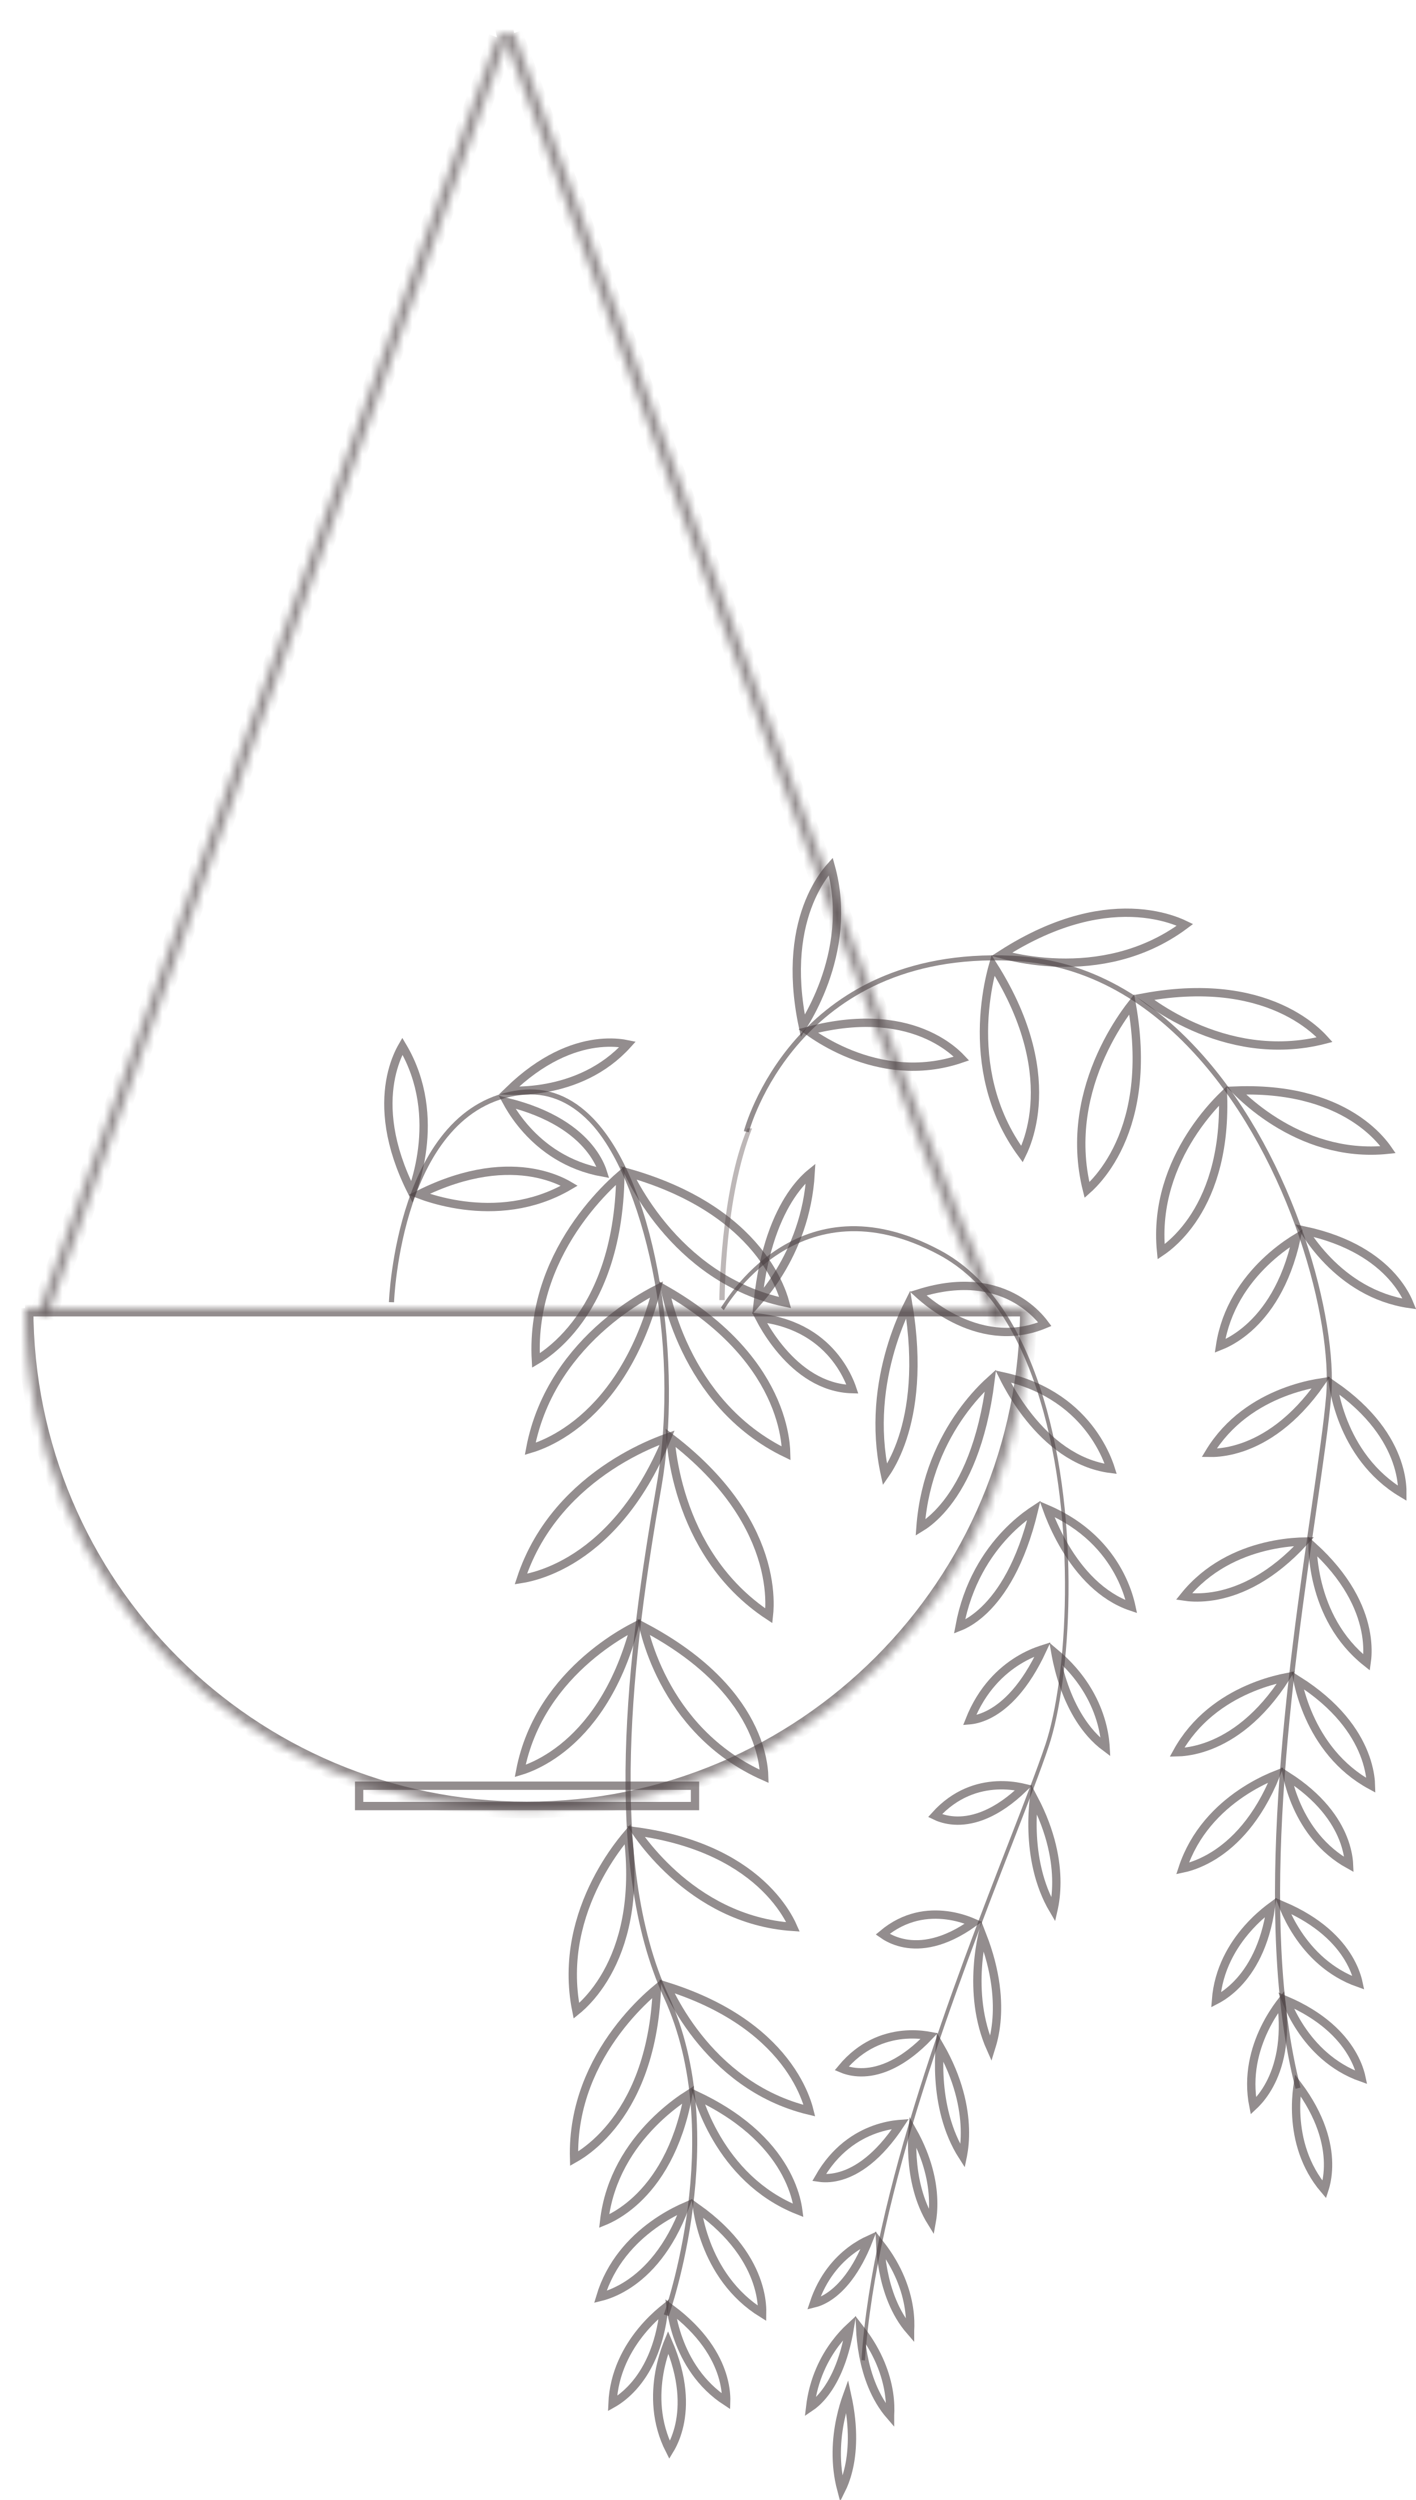 <?xml version="1.0" encoding="UTF-8"?> <svg xmlns="http://www.w3.org/2000/svg" width="170" height="300" viewBox="0 0 170 300" fill="none"> <path d="M86.362 156.022C86.362 155.519 86.522 142.962 89.727 135.413H90.288C86.94 143.969 87.011 155.785 87.003 156.022H86.362Z" fill="#918888" fill-opacity="0.6"></path> <mask id="path-2-inside-1" fill="white"> <path d="M3.007 156.982C3.007 190.248 29.971 217.212 63.236 217.212C96.502 217.212 123.465 190.248 123.465 156.982H3.007Z"></path> </mask> <path d="M123.465 156.982V155.982H124.465V156.982H123.465ZM4.007 156.982C4.007 189.696 30.523 216.212 63.236 216.212V218.212C29.418 218.212 2.007 190.8 2.007 156.982H4.007ZM63.236 216.212C95.949 216.212 122.465 189.696 122.465 156.982H124.465C124.465 190.8 97.054 218.212 63.236 218.212V216.212ZM123.465 157.982H3.007V155.982H123.465V157.982Z" fill="#4B4244" fill-opacity="0.6" mask="url(#path-2-inside-1)"></path> <mask id="path-4-inside-2" fill="white"> <path d="M61.738 3.966C77.989 48.311 99.551 106.118 111.658 136.921C111.76 137.077 111.779 137.328 111.886 137.484C113.343 141.048 114.589 144.293 115.714 147.044C116.261 148.257 116.706 149.307 117.151 150.358L117.158 150.445C117.946 152.384 118.708 153.996 119.261 155.29C119.923 156.827 120.45 157.789 120.754 158.182L120.324 158.468L119.723 158.931C119.717 158.849 119.615 158.687 119.52 158.612C119.203 158.051 118.663 156.926 117.995 155.388C117.36 154.183 116.686 152.569 115.91 150.706C115.351 149.413 114.792 148.037 114.13 146.499C113.113 143.904 111.981 141.072 110.735 137.908C110.634 137.751 110.62 137.583 110.519 137.426L110.513 137.344C98.303 106.379 76.838 48.653 60.498 4.315L60.491 4.228L61.738 3.966"></path> </mask> <path d="M111.658 136.921L110.819 137.465L110.764 137.38L110.727 137.287L111.658 136.921ZM111.886 137.484L112.71 136.917L112.771 137.006L112.812 137.106L111.886 137.484ZM115.714 147.044L114.803 147.456L114.796 147.439L114.789 147.423L115.714 147.044ZM117.151 150.358L118.072 149.968L118.135 150.118L118.148 150.28L117.151 150.358ZM117.158 150.445L116.231 150.821L116.173 150.677L116.161 150.522L117.158 150.445ZM119.261 155.29L118.343 155.685L118.342 155.683L119.261 155.29ZM120.754 158.182L121.545 157.569L122.204 158.42L121.307 159.015L120.754 158.182ZM120.324 158.468L119.714 157.676L119.742 157.654L119.771 157.635L120.324 158.468ZM119.723 158.931L120.334 159.723L118.87 160.852L118.726 159.009L119.723 158.931ZM119.52 158.612L118.902 159.398L118.747 159.276L118.65 159.105L119.52 158.612ZM117.995 155.388L118.88 154.922L118.897 154.955L118.913 154.99L117.995 155.388ZM115.91 150.706L116.828 150.31L116.833 150.322L115.91 150.706ZM114.13 146.499L113.212 146.894L113.205 146.879L113.199 146.864L114.13 146.499ZM110.735 137.908L111.574 137.364L111.629 137.448L111.665 137.541L110.735 137.908ZM110.519 137.426L109.68 137.97L109.542 137.757L109.522 137.504L110.519 137.426ZM110.513 137.344L111.443 136.978L111.498 137.117L111.51 137.267L110.513 137.344ZM60.498 4.315L59.559 4.661L59.511 4.531L59.501 4.392L60.498 4.315ZM60.491 4.228L59.494 4.305L59.425 3.429L60.285 3.249L60.491 4.228ZM62.677 3.622C78.928 47.966 100.486 105.764 112.589 136.555L110.727 137.287C98.616 106.472 77.051 48.656 60.799 4.31L62.677 3.622ZM112.497 136.377C112.578 136.502 112.628 136.622 112.659 136.705C112.689 136.787 112.714 136.869 112.727 136.911C112.743 136.966 112.749 136.983 112.752 136.991C112.755 136.999 112.744 136.966 112.71 136.917L111.063 138.051C110.976 137.924 110.921 137.801 110.887 137.713C110.853 137.626 110.828 137.541 110.813 137.494C110.795 137.434 110.789 137.415 110.784 137.401C110.779 137.388 110.789 137.418 110.819 137.465L112.497 136.377ZM112.812 137.106C113.542 138.893 114.22 140.6 114.854 142.201C115.489 143.803 116.08 145.297 116.64 146.666L114.789 147.423C114.224 146.041 113.629 144.536 112.995 142.937C112.361 141.337 111.687 139.639 110.961 137.862L112.812 137.106ZM116.626 146.633C117.178 147.858 117.627 148.918 118.072 149.968L116.23 150.748C115.785 149.697 115.344 148.656 114.803 147.456L116.626 146.633ZM118.148 150.28L118.155 150.367L116.161 150.522L116.154 150.435L118.148 150.28ZM118.084 150.068C118.873 152.009 119.603 153.545 120.181 154.897L118.342 155.683C117.813 154.446 117.018 152.758 116.231 150.821L118.084 150.068ZM120.18 154.895C120.84 156.428 121.325 157.286 121.545 157.569L119.964 158.795C119.575 158.292 119.006 157.227 118.343 155.685L120.18 154.895ZM121.307 159.015L120.877 159.301L119.771 157.635L120.201 157.349L121.307 159.015ZM120.935 159.26L120.334 159.723L119.113 158.139L119.714 157.676L120.935 159.26ZM118.726 159.009C118.732 159.084 118.747 159.142 118.756 159.174C118.766 159.209 118.776 159.235 118.783 159.251C118.796 159.282 118.807 159.299 118.811 159.305C118.816 159.313 118.821 159.321 118.83 159.332C118.838 159.34 118.861 159.366 118.902 159.398L120.138 157.826C120.303 157.956 120.423 158.113 120.499 158.233C120.554 158.319 120.697 158.555 120.72 158.853L118.726 159.009ZM118.65 159.105C118.305 158.495 117.747 157.329 117.078 155.787L118.913 154.99C119.578 156.523 120.1 157.607 120.391 158.12L118.65 159.105ZM117.111 155.855C116.449 154.6 115.757 152.939 114.987 151.091L116.833 150.322C117.616 152.2 118.27 153.766 118.88 154.922L117.111 155.855ZM114.992 151.103C114.71 150.45 114.428 149.778 114.136 149.081C113.844 148.383 113.54 147.658 113.212 146.894L115.049 146.104C115.382 146.878 115.689 147.61 115.981 148.308C116.274 149.007 116.551 149.669 116.828 150.31L114.992 151.103ZM113.199 146.864C112.181 144.267 111.054 141.447 109.805 138.275L111.665 137.541C112.908 140.696 114.045 143.541 115.061 146.134L113.199 146.864ZM109.896 138.452C109.771 138.259 109.708 138.068 109.684 137.999C109.651 137.905 109.656 137.934 109.68 137.97L111.358 136.882C111.483 137.075 111.546 137.266 111.57 137.335C111.603 137.429 111.597 137.4 111.574 137.364L109.896 138.452ZM109.522 137.504L109.516 137.422L111.51 137.267L111.516 137.348L109.522 137.504ZM109.582 137.711C97.368 106.734 75.898 48.996 59.559 4.661L61.436 3.969C77.777 48.309 99.239 106.025 111.443 136.978L109.582 137.711ZM59.501 4.392L59.494 4.305L61.488 4.15L61.495 4.237L59.501 4.392ZM60.285 3.249L61.533 2.987L61.943 4.945L60.696 5.206L60.285 3.249Z" fill="#4B4244" fill-opacity="0.6" mask="url(#path-4-inside-2)"></path> <mask id="path-6-inside-3" fill="white"> <path d="M59.662 4.473L5.778 154.267L4.616 157.49L5.214 157.72L5.72 157.936L5.827 157.773L6.19 156.576L6.297 156.413L6.998 154.373L61.091 4.161L59.662 4.473Z"></path> </mask> <path d="M5.778 154.267L6.719 154.606L6.719 154.606L5.778 154.267ZM4.616 157.49L4.257 158.424L3.343 158.073L3.675 157.151L4.616 157.49ZM5.214 157.72L5.572 156.787L5.589 156.793L5.606 156.8L5.214 157.72ZM5.72 157.936L6.558 158.483L6.099 159.185L5.328 158.856L5.72 157.936ZM5.827 157.773L6.784 158.064L6.742 158.2L6.664 158.32L5.827 157.773ZM6.19 156.576L5.233 156.286L5.275 156.149L5.353 156.029L6.19 156.576ZM6.297 156.413L7.242 156.738L7.202 156.856L7.134 156.96L6.297 156.413ZM6.998 154.373L6.053 154.048L6.055 154.041L6.058 154.034L6.998 154.373ZM61.091 4.161L60.878 3.184L62.645 2.797L62.032 4.499L61.091 4.161ZM60.602 4.812L6.719 154.606L4.837 153.929L58.721 4.135L60.602 4.812ZM6.719 154.606L5.557 157.83L3.675 157.151L4.837 153.928L6.719 154.606ZM4.975 156.557L5.572 156.787L4.855 158.654L4.257 158.424L4.975 156.557ZM5.606 156.8L6.113 157.016L5.328 158.856L4.821 158.64L5.606 156.8ZM4.883 157.389L4.989 157.226L6.664 158.32L6.558 158.483L4.883 157.389ZM4.87 157.483L5.233 156.286L7.147 156.867L6.784 158.064L4.87 157.483ZM5.353 156.029L5.46 155.866L7.134 156.96L7.027 157.123L5.353 156.029ZM5.351 156.088L6.053 154.048L7.944 154.698L7.242 156.738L5.351 156.088ZM6.058 154.034L60.151 3.822L62.032 4.499L7.939 154.712L6.058 154.034ZM61.305 5.137L59.875 5.45L59.448 3.496L60.878 3.184L61.305 5.137Z" fill="#4B4244" fill-opacity="0.6" mask="url(#path-6-inside-3)"></path> <path d="M43.115 216.741H83.439V214.297H43.115V216.741Z" stroke="#4B4244" stroke-opacity="0.6"></path> <path d="M155.541 250.669L156.137 250.522C150.914 230.277 155.22 200.613 158.069 180.982C158.86 175.503 159.548 170.775 159.823 167.519C160.591 158.479 155.627 139.204 144.315 126.531C137.653 119.066 129.982 115.082 121.509 114.693C95.182 113.496 89.363 135.52 89.306 135.745L89.902 135.886C89.959 135.672 95.692 114.111 121.48 115.296C129.782 115.674 137.309 119.59 143.856 126.926C155.053 139.475 159.967 158.536 159.216 167.468C158.94 170.707 158.252 175.43 157.461 180.898C154.606 200.574 150.289 230.311 155.541 250.669Z" fill="#4B4244" fill-opacity="0.6"></path> <path d="M145.266 209.45C147.888 208.429 151.271 206.189 154.392 201.292C154.213 201.327 154.013 201.369 153.796 201.418C152.772 201.651 151.359 202.055 149.812 202.737C146.879 204.028 143.487 206.306 141.304 210.288C141.463 210.285 141.646 210.276 141.849 210.26C142.683 210.193 143.872 209.992 145.266 209.45Z" stroke="#4B4244" stroke-opacity="0.6"></path> <path d="M145.714 222.682C148.104 221.197 151.018 218.373 153.187 212.991C153.017 213.058 152.829 213.135 152.625 213.224C151.661 213.64 150.347 214.296 148.95 215.25C146.305 217.057 143.389 219.918 141.973 224.235C142.129 224.202 142.306 224.161 142.503 224.107C143.311 223.888 144.443 223.471 145.714 222.682Z" stroke="#4B4244" stroke-opacity="0.6"></path> <path d="M148.559 238.056C150.16 236.389 151.912 233.559 152.576 228.86C152.495 228.92 152.41 228.984 152.322 229.053C151.628 229.589 150.699 230.391 149.766 231.452C148.02 233.436 146.275 236.303 145.988 240.014C146.073 239.97 146.165 239.921 146.262 239.866C146.868 239.524 147.695 238.955 148.559 238.056Z" stroke="#4B4244" stroke-opacity="0.6"></path> <path d="M152.428 250.155C153.522 248.119 154.448 244.922 153.825 240.217C153.763 240.296 153.699 240.381 153.632 240.471C153.108 241.174 152.43 242.196 151.816 243.468C150.668 245.848 149.758 249.078 150.478 252.731C150.548 252.666 150.623 252.594 150.702 252.515C151.193 252.023 151.838 251.253 152.428 250.155Z" stroke="#4B4244" stroke-opacity="0.6"></path> <path d="M155.797 250.219C155.782 250.318 155.767 250.423 155.753 250.534C155.64 251.404 155.548 252.627 155.635 254.037C155.799 256.675 156.585 259.937 159 262.771C159.03 262.68 159.06 262.58 159.09 262.472C159.278 261.803 159.463 260.816 159.44 259.57C159.398 257.258 158.641 254.017 155.797 250.219Z" stroke="#4B4244" stroke-opacity="0.6"></path> <path d="M162.223 246.32C161.03 244.341 158.752 241.914 154.389 240.048C154.426 240.141 154.466 240.24 154.509 240.343C154.846 241.153 155.38 242.258 156.161 243.435C157.623 245.636 159.938 248.067 163.445 249.31C163.425 249.216 163.402 249.115 163.374 249.007C163.201 248.334 162.867 247.387 162.223 246.32Z" stroke="#4B4244" stroke-opacity="0.6"></path> <path d="M161.873 234.971C160.679 232.991 158.401 230.564 154.037 228.701C154.074 228.794 154.114 228.893 154.157 228.997C154.494 229.806 155.027 230.911 155.809 232.088C157.27 234.29 159.585 236.721 163.095 237.963C163.075 237.869 163.051 237.768 163.023 237.659C162.85 236.986 162.516 236.039 161.873 234.971Z" stroke="#4B4244" stroke-opacity="0.6"></path> <path d="M161.242 220.615C160.388 218.467 158.538 215.7 154.539 213.147C154.56 213.245 154.584 213.348 154.609 213.457C154.81 214.311 155.156 215.489 155.734 216.778C156.817 219.189 158.703 221.966 161.959 223.765C161.955 223.67 161.948 223.566 161.938 223.455C161.878 222.762 161.703 221.774 161.242 220.615Z" stroke="#4B4244" stroke-opacity="0.6"></path> <path d="M163.749 210.432C162.739 207.892 160.541 204.621 155.773 201.619C155.807 201.785 155.847 201.969 155.893 202.168C156.127 203.163 156.529 204.535 157.203 206.037C158.478 208.878 160.712 212.158 164.592 214.258C164.588 214.109 164.579 213.939 164.562 213.751C164.491 212.941 164.287 211.785 163.749 210.432Z" stroke="#4B4244" stroke-opacity="0.6"></path> <path d="M146.19 191.452C148.949 190.899 152.669 189.276 156.588 184.993C156.405 184.996 156.201 185.003 155.979 185.014C154.93 185.067 153.47 185.22 151.828 185.625C148.717 186.391 144.982 188.048 142.142 191.596C142.3 191.62 142.48 191.643 142.684 191.662C143.517 191.74 144.723 191.747 146.19 191.452Z" stroke="#4B4244" stroke-opacity="0.6"></path> <path d="M163.908 195.596C163.353 192.92 161.754 189.319 157.574 185.539C157.578 185.709 157.586 185.897 157.598 186.102C157.655 187.123 157.814 188.544 158.219 190.14C158.983 193.158 160.616 196.775 164.076 199.511C164.097 199.364 164.117 199.195 164.134 199.006C164.205 198.195 164.203 197.022 163.908 195.596Z" stroke="#4B4244" stroke-opacity="0.6"></path> <path d="M149.16 173.677C151.821 172.763 155.293 170.662 158.611 165.899C158.43 165.927 158.229 165.96 158.011 166.001C156.977 166.191 155.55 166.537 153.975 167.155C150.993 168.326 147.51 170.463 145.167 174.355C145.326 174.358 145.508 174.357 145.712 174.349C146.548 174.316 147.744 174.162 149.16 173.677Z" stroke="#4B4244" stroke-opacity="0.6"></path> <path d="M167.676 175.353C166.77 172.773 164.706 169.415 160.061 166.221C160.088 166.389 160.121 166.575 160.159 166.775C160.352 167.78 160.699 169.168 161.311 170.696C162.47 173.587 164.57 176.956 168.364 179.211C168.365 179.062 168.363 178.892 168.354 178.703C168.316 177.89 168.159 176.727 167.676 175.353Z" stroke="#4B4244" stroke-opacity="0.6"></path> <path d="M149.9 159.371C152.008 157.507 154.409 154.236 155.649 148.567C155.493 148.662 155.321 148.77 155.134 148.891C154.254 149.463 153.068 150.329 151.851 151.503C149.545 153.726 147.148 157.034 146.474 161.527C146.621 161.469 146.789 161.399 146.974 161.313C147.733 160.962 148.779 160.362 149.9 159.371Z" stroke="#4B4244" stroke-opacity="0.6"></path> <path d="M167.107 153.185C165.283 151.15 162.092 148.838 156.582 147.668C156.671 147.812 156.772 147.971 156.884 148.141C157.447 148.995 158.299 150.143 159.45 151.321C161.627 153.547 164.855 155.854 169.22 156.486C169.164 156.348 169.097 156.192 169.016 156.021C168.67 155.284 168.079 154.27 167.107 153.185Z" stroke="#4B4244" stroke-opacity="0.6"></path> <path d="M143.079 146.487C145.105 143.574 147.061 138.837 146.835 131.486C146.627 131.689 146.383 131.933 146.115 132.219C145.22 133.167 144.044 134.561 142.921 136.334C140.769 139.734 138.825 144.506 139.399 150.222C139.598 150.088 139.839 149.915 140.109 149.7C140.926 149.05 142.015 148.015 143.079 146.487Z" stroke="#4B4244" stroke-opacity="0.6"></path> <path d="M163.005 134.432C160.162 132.481 155.547 130.609 148.407 130.873C148.602 131.07 148.835 131.298 149.105 131.549C150.035 132.413 151.399 133.549 153.134 134.63C156.454 136.701 161.104 138.559 166.653 137.972C166.522 137.782 166.357 137.555 166.152 137.302C165.515 136.511 164.5 135.457 163.005 134.432Z" stroke="#4B4244" stroke-opacity="0.6"></path> <path d="M134.094 137.986C135.903 134.39 137.335 128.751 135.87 120.517C135.652 120.797 135.389 121.146 135.097 121.561C134.251 122.762 133.162 124.503 132.193 126.66C130.324 130.816 128.911 136.488 130.5 142.815C130.717 142.623 130.986 142.369 131.289 142.048C132.099 141.192 133.15 139.862 134.094 137.986Z" stroke="#4B4244" stroke-opacity="0.6"></path> <path d="M154.329 121.316C150.821 119.582 145.33 118.226 137.339 119.698C137.608 119.905 137.943 120.153 138.337 120.426C139.511 121.242 141.213 122.292 143.32 123.222C147.373 125.012 152.897 126.349 159.039 124.766C158.852 124.559 158.608 124.305 158.302 124.019C157.463 123.237 156.162 122.223 154.329 121.316Z" stroke="#4B4244" stroke-opacity="0.6"></path> <path d="M119.221 115.836C119.124 116.178 119.014 116.601 118.901 117.095C118.572 118.526 118.224 120.55 118.144 122.914C117.99 127.467 118.831 133.253 122.7 138.507C122.828 138.247 122.981 137.91 123.14 137.498C123.565 136.398 124.034 134.769 124.197 132.675C124.508 128.661 123.697 122.899 119.221 115.836Z" stroke="#4B4244" stroke-opacity="0.6"></path> <path d="M136.6 109.58C132.696 109.304 127.101 110.131 120.264 114.526C120.592 114.616 120.995 114.718 121.464 114.821C122.86 115.131 124.834 115.456 127.136 115.518C131.567 115.637 137.186 114.78 142.268 110.988C142.017 110.867 141.694 110.724 141.303 110.576C140.229 110.169 138.641 109.724 136.6 109.58Z" stroke="#4B4244" stroke-opacity="0.6"></path> <path d="M111.384 124.226C108.38 122.865 103.713 121.949 97.017 123.715C97.24 123.877 97.509 124.065 97.821 124.271C98.842 124.942 100.317 125.795 102.13 126.517C105.607 127.9 110.303 128.793 115.436 127.036C115.277 126.867 115.074 126.664 114.825 126.44C114.092 125.782 112.961 124.94 111.384 124.226Z" stroke="#4B4244" stroke-opacity="0.6"></path> <path d="M97.166 108.222C95.868 111.397 94.946 116.268 96.385 123.131C96.52 122.918 96.671 122.67 96.834 122.391C97.467 121.302 98.275 119.731 98.971 117.81C100.295 114.149 101.2 109.244 99.737 103.975C99.597 104.132 99.436 104.321 99.261 104.545C98.644 105.334 97.851 106.545 97.166 108.222Z" stroke="#4B4244" stroke-opacity="0.6"></path> <path d="M103.419 283.226L103.847 283.272C105.158 263.401 115.029 237.987 121.563 221.166C123.382 216.474 124.956 212.421 125.908 209.569C128.554 201.653 129.803 182.733 125.275 167.798C122.601 159 118.439 153.03 112.89 150.057C95.653 140.81 86.898 156.551 86.557 156.909L86.898 157.234C86.99 157.059 95.847 141.525 112.731 150.589C118.165 153.509 122.247 159.372 124.87 168.019C129.358 182.802 128.126 201.516 125.515 209.334C124.568 212.17 122.995 216.216 121.176 220.9C114.63 237.759 104.737 263.234 103.419 283.226Z" fill="#4B4244" fill-opacity="0.6"></path> <path d="M111.575 244.322C111.473 244.303 111.363 244.284 111.245 244.266C110.525 244.158 109.513 244.079 108.35 244.201C106.15 244.432 103.4 245.379 101.041 248.231C101.135 248.271 101.242 248.313 101.362 248.355C101.909 248.547 102.717 248.73 103.735 248.683C105.642 248.594 108.372 247.689 111.575 244.322Z" stroke="#4B4244" stroke-opacity="0.6"></path> <path d="M100.976 261.105C102.849 260.547 105.418 258.982 108.107 254.889C108.028 254.895 107.945 254.902 107.858 254.91C107.136 254.979 106.129 255.15 105 255.556C102.864 256.323 100.275 257.935 98.333 261.333C98.414 261.345 98.502 261.356 98.598 261.365C99.159 261.419 99.978 261.402 100.976 261.105Z" stroke="#4B4244" stroke-opacity="0.6"></path> <path d="M99.576 275.566C100.984 274.613 102.783 272.686 104.311 268.781C103.743 269.039 102.982 269.449 102.161 270.066C100.573 271.261 98.757 273.239 97.699 276.432C98.155 276.321 98.814 276.083 99.576 275.566Z" stroke="#4B4244" stroke-opacity="0.6"></path> <path d="M98.841 287.416C100.009 285.989 101.342 283.51 102.037 279.283C101.548 279.736 100.924 280.385 100.286 281.235C98.998 282.951 97.657 285.486 97.261 288.892C97.68 288.611 98.241 288.149 98.841 287.416Z" stroke="#4B4244" stroke-opacity="0.6"></path> <path d="M101.704 287.471C101.443 288.191 101.14 289.162 100.897 290.312C100.41 292.623 100.174 295.633 101.008 298.778C101.274 298.244 101.591 297.47 101.843 296.446C102.335 294.447 102.583 291.481 101.704 287.471Z" stroke="#4B4244" stroke-opacity="0.6"></path> <path d="M106.714 287.101C106.391 285.048 105.502 282.342 103.274 279.491C103.312 280.314 103.411 281.443 103.653 282.706C104.096 285.022 105.009 287.741 106.855 289.874C106.855 289.872 106.855 289.87 106.856 289.868C106.898 289.209 106.895 288.257 106.714 287.101Z" stroke="#4B4244" stroke-opacity="0.6"></path> <path d="M109.114 276.93C108.792 274.877 107.903 272.171 105.674 269.318C105.712 270.141 105.812 271.271 106.054 272.535C106.497 274.851 107.409 277.571 109.256 279.701C109.256 279.699 109.256 279.696 109.256 279.694C109.298 279.036 109.296 278.085 109.114 276.93Z" stroke="#4B4244" stroke-opacity="0.6"></path> <path d="M109.569 255.752C109.51 256.565 109.475 257.667 109.556 258.924C109.71 261.304 110.277 264.195 111.846 266.714C111.963 266.076 112.069 265.16 112.032 264.019C111.966 261.923 111.42 259.057 109.569 255.752Z" stroke="#4B4244" stroke-opacity="0.6"></path> <path d="M112.836 245.561C112.833 245.595 112.831 245.628 112.828 245.662C112.752 246.622 112.701 247.969 112.801 249.517C112.983 252.341 113.667 255.791 115.581 258.773C115.589 258.733 115.597 258.692 115.605 258.649C115.748 257.902 115.881 256.805 115.837 255.428C115.757 252.934 115.096 249.508 112.836 245.561Z" stroke="#4B4244" stroke-opacity="0.6"></path> <path d="M116.87 230.737C116.757 230.688 116.631 230.635 116.493 230.581C115.796 230.307 114.807 229.996 113.645 229.849C111.451 229.57 108.64 229.871 105.968 232.115C106.066 232.184 106.18 232.261 106.311 232.34C106.831 232.658 107.608 233.025 108.619 233.213C110.508 233.563 113.3 233.3 116.87 230.737Z" stroke="#4B4244" stroke-opacity="0.6"></path> <path d="M117.929 232.244C117.927 232.253 117.925 232.263 117.923 232.272C117.724 233.198 117.499 234.514 117.397 236.061C117.21 238.889 117.435 242.461 118.949 245.858C118.955 245.838 118.962 245.818 118.969 245.798C119.205 245.097 119.479 244.049 119.614 242.683C119.859 240.206 119.652 236.669 117.929 232.244Z" stroke="#4B4244" stroke-opacity="0.6"></path> <path d="M112.254 217.886C112.35 217.933 112.46 217.983 112.583 218.033C113.126 218.254 113.927 218.481 114.945 218.488C116.852 218.501 119.604 217.744 122.903 214.555C122.798 214.53 122.683 214.504 122.56 214.479C121.843 214.331 120.835 214.198 119.669 214.257C117.466 214.369 114.694 215.166 112.254 217.886Z" stroke="#4B4244" stroke-opacity="0.6"></path> <path d="M124.125 215.866C124.122 215.893 124.119 215.92 124.116 215.948C124.01 216.902 123.918 218.245 123.97 219.796C124.066 222.628 124.643 226.114 126.467 229.2C126.475 229.165 126.484 229.13 126.492 229.093C126.657 228.354 126.823 227.266 126.822 225.888C126.818 223.392 126.263 219.932 124.125 215.866Z" stroke="#4B4244" stroke-opacity="0.6"></path> <path d="M118.919 205.63C120.704 204.659 123.04 202.541 125.175 197.928C125.122 197.945 125.067 197.962 125.01 197.981C124.306 198.211 123.331 198.606 122.264 199.261C120.25 200.498 117.896 202.667 116.401 206.441C116.462 206.436 116.528 206.429 116.598 206.42C117.158 206.348 117.967 206.149 118.919 205.63Z" stroke="#4B4244" stroke-opacity="0.6"></path> <path d="M132.099 206.272C131.379 203.966 129.871 201.059 126.722 198.406C126.738 198.496 126.755 198.59 126.774 198.688C126.951 199.623 127.251 200.909 127.745 202.313C128.65 204.886 130.181 207.794 132.731 209.689C132.726 209.598 132.72 209.501 132.712 209.399C132.653 208.63 132.495 207.54 132.099 206.272Z" stroke="#4B4244" stroke-opacity="0.6"></path> <path d="M118.205 193.176C120.193 191.257 122.574 187.716 124.134 181.221C124.029 181.29 123.916 181.365 123.798 181.448C122.991 182.006 121.893 182.87 120.741 184.087C118.549 186.403 116.157 190 115.196 195.216C115.298 195.176 115.41 195.128 115.53 195.072C116.205 194.759 117.154 194.19 118.205 193.176Z" stroke="#4B4244" stroke-opacity="0.6"></path> <path d="M134.236 188.606C132.826 186.047 130.282 183.054 125.697 181.092C125.774 181.306 125.865 181.548 125.97 181.815C126.389 182.871 127.033 184.301 127.934 185.797C129.631 188.611 132.197 191.588 135.828 192.814C135.786 192.619 135.733 192.39 135.664 192.133C135.422 191.228 134.991 189.978 134.236 188.606Z" stroke="#4B4244" stroke-opacity="0.6"></path> <path d="M113.708 180.35C115.717 177.761 117.96 173.27 118.92 165.645C118.786 165.766 118.64 165.901 118.483 166.05C117.647 166.847 116.522 168.049 115.379 169.657C113.195 172.727 110.947 177.275 110.506 183.329C110.633 183.252 110.774 183.162 110.927 183.056C111.651 182.557 112.649 181.714 113.708 180.35Z" stroke="#4B4244" stroke-opacity="0.6"></path> <path d="M131.03 171.778C129.134 169.199 125.892 166.369 120.434 165.182C120.562 165.442 120.721 165.753 120.91 166.101C121.502 167.189 122.389 168.644 123.57 170.117C125.818 172.921 129.081 175.727 133.354 176.277C133.279 176.038 133.177 175.743 133.043 175.403C132.665 174.446 132.035 173.145 131.03 171.778Z" stroke="#4B4244" stroke-opacity="0.6"></path> <path d="M108.361 172.575C109.482 169.168 110.272 163.928 109.038 156.493C108.952 156.665 108.86 156.854 108.764 157.059C108.213 158.227 107.511 159.915 106.908 161.989C105.767 165.916 104.986 171.206 106.247 176.962C106.337 176.833 106.435 176.688 106.539 176.525C107.074 175.685 107.765 174.386 108.361 172.575Z" stroke="#4B4244" stroke-opacity="0.6"></path> <path d="M122.015 155.912C119.542 154.493 115.714 153.504 110.236 155.242C110.435 155.424 110.683 155.643 110.976 155.885C111.827 156.587 113.052 157.478 114.552 158.237C117.429 159.693 121.274 160.647 125.44 158.913C125.299 158.723 125.111 158.486 124.873 158.22C124.259 157.534 123.317 156.659 122.015 155.912Z" stroke="#4B4244" stroke-opacity="0.6"></path> <path d="M100.299 162.965C98.652 160.871 95.856 158.68 91.18 158.139C91.29 158.349 91.423 158.595 91.579 158.868C92.102 159.78 92.882 160.99 93.916 162.186C95.877 164.458 98.692 166.619 102.338 166.709C102.271 166.509 102.183 166.266 102.069 165.99C101.733 165.176 101.177 164.081 100.299 162.965Z" stroke="#4B4244" stroke-opacity="0.6"></path> <path d="M94.942 143.507C93.371 145.878 91.652 149.826 90.987 156.188C91.033 156.136 91.081 156.083 91.129 156.028C91.8 155.262 92.7 154.123 93.606 152.638C95.31 149.847 97.035 145.839 97.324 140.786C97.275 140.826 97.223 140.869 97.17 140.914C96.587 141.415 95.784 142.237 94.942 143.507Z" stroke="#4B4244" stroke-opacity="0.6"></path> <path d="M68.548 187.21C72.222 185.013 76.724 180.763 80.096 172.526C79.73 172.655 79.274 172.825 78.747 173.042C77.307 173.635 75.342 174.573 73.248 175.952C69.204 178.614 64.7 182.901 62.532 189.499C62.843 189.45 63.245 189.374 63.723 189.253C64.937 188.946 66.635 188.353 68.548 187.21Z" stroke="#4B4244" stroke-opacity="0.6"></path> <path d="M80.278 277.948C80.359 277.733 87.968 256.219 80.267 239.486C72.854 223.363 75.919 198.381 79.416 178.417C81.923 164.116 79.168 142.444 71.209 134.213C68.65 131.565 65.716 130.417 62.467 130.807C47.611 132.578 46.697 156.026 46.691 156.264L47.307 156.281C47.312 156.049 48.21 133.115 62.542 131.407C65.578 131.045 68.35 132.125 70.766 134.626C77.052 141.131 81.906 160.671 78.812 178.316C75.298 198.364 72.221 223.465 79.709 239.735C87.306 256.253 79.778 277.53 79.698 277.745L80.278 277.948Z" fill="#4B4244" fill-opacity="0.6"></path> <path d="M76.034 286.403C77.574 284.679 79.222 281.787 79.718 277.069C79.64 277.132 79.558 277.199 79.472 277.27C78.797 277.831 77.899 278.666 77.004 279.758C75.331 281.803 73.69 284.731 73.535 288.452C73.619 288.405 73.709 288.353 73.804 288.294C74.397 287.93 75.203 287.332 76.034 286.403Z" stroke="#4B4244" stroke-opacity="0.6"></path> <path d="M80.215 281.066C80.177 281.158 80.138 281.257 80.098 281.362C79.784 282.181 79.409 283.349 79.163 284.739C78.704 287.342 78.704 290.698 80.389 294.018C80.439 293.936 80.492 293.846 80.546 293.748C80.885 293.141 81.296 292.225 81.566 291.008C82.066 288.75 82.09 285.422 80.215 281.066Z" stroke="#4B4244" stroke-opacity="0.6"></path> <path d="M86.693 284.996C85.996 282.791 84.35 279.897 80.546 277.061C80.56 277.16 80.576 277.265 80.593 277.376C80.732 278.243 80.991 279.442 81.475 280.77C82.381 283.254 84.062 286.16 87.181 288.191C87.184 288.096 87.185 287.992 87.183 287.88C87.172 287.184 87.069 286.185 86.693 284.996Z" stroke="#4B4244" stroke-opacity="0.6"></path> <path d="M75.499 274.096C77.698 272.638 80.35 269.914 82.24 264.819C82.098 264.881 81.943 264.951 81.777 265.029C80.881 265.448 79.661 266.103 78.373 267.041C75.942 268.812 73.288 271.573 72.071 275.649C72.205 275.616 72.355 275.576 72.519 275.526C73.272 275.298 74.325 274.874 75.499 274.096Z" stroke="#4B4244" stroke-opacity="0.6"></path> <path d="M90.893 273.909C90.057 271.408 88.117 268.137 83.691 264.985C83.714 265.138 83.741 265.305 83.773 265.485C83.945 266.459 84.26 267.807 84.831 269.295C85.907 272.103 87.883 275.385 91.502 277.622C91.505 277.484 91.505 277.329 91.499 277.159C91.475 276.372 91.34 275.245 90.893 273.909Z" stroke="#4B4244" stroke-opacity="0.6"></path> <path d="M76.454 263.947C78.802 261.744 81.433 257.912 82.631 251.355C82.425 251.486 82.19 251.641 81.931 251.821C80.953 252.499 79.638 253.521 78.299 254.892C75.744 257.509 73.118 261.378 72.531 266.554C72.721 266.476 72.945 266.376 73.197 266.25C74.048 265.826 75.216 265.11 76.454 263.947Z" stroke="#4B4244" stroke-opacity="0.6"></path> <path d="M94.339 260.797C92.822 257.956 89.806 254.417 83.785 251.555C83.858 251.788 83.947 252.056 84.053 252.354C84.453 253.475 85.098 255.011 86.074 256.661C87.937 259.81 90.99 263.353 95.836 265.266C95.809 265.062 95.771 264.819 95.716 264.543C95.528 263.61 95.139 262.296 94.339 260.797Z" stroke="#4B4244" stroke-opacity="0.6"></path> <path d="M73.423 255.154C75.939 252.061 78.526 246.912 78.866 238.638C78.596 238.861 78.27 239.141 77.903 239.476C76.829 240.458 75.403 241.91 74.005 243.79C71.312 247.412 68.735 252.597 68.922 259.057C69.171 258.917 69.484 258.73 69.842 258.487C70.808 257.83 72.109 256.768 73.423 255.154Z" stroke="#4B4244" stroke-opacity="0.6"></path> <path d="M94.578 247.93C92.246 244.696 87.947 240.857 80.046 238.374C80.191 238.692 80.376 239.08 80.605 239.522C81.273 240.815 82.304 242.569 83.756 244.409C86.552 247.953 90.889 251.791 97.176 253.292C97.107 253.014 97.007 252.664 96.865 252.255C96.483 251.151 95.796 249.619 94.578 247.93Z" stroke="#4B4244" stroke-opacity="0.6"></path> <path d="M72.858 236.833C74.76 233.45 76.391 228.084 75.354 220.095C75.136 220.35 74.875 220.666 74.586 221.038C73.716 222.159 72.587 223.79 71.555 225.828C69.57 229.749 67.956 235.149 69.198 241.315C69.412 241.142 69.675 240.914 69.971 240.628C70.791 239.838 71.864 238.602 72.858 236.833Z" stroke="#4B4244" stroke-opacity="0.6"></path> <path d="M91.839 226.539C89.068 223.821 84.312 220.848 76.325 219.77C76.514 220.048 76.752 220.381 77.036 220.758C77.892 221.89 79.174 223.405 80.873 224.932C84.142 227.87 88.936 230.835 95.211 231.241C95.1 230.989 94.949 230.676 94.75 230.315C94.2 229.318 93.287 227.959 91.839 226.539Z" stroke="#4B4244" stroke-opacity="0.6"></path> <path d="M63.957 140.741C60.814 140.193 56.214 140.389 50.311 143.336C50.535 143.42 50.795 143.513 51.088 143.61C52.208 143.982 53.801 144.415 55.685 144.66C59.279 145.126 63.907 144.904 68.354 142.292C68.18 142.189 67.969 142.073 67.723 141.95C66.879 141.528 65.616 141.03 63.957 140.741Z" stroke="#4B4244" stroke-opacity="0.6"></path> <path d="M46.84 129.816C46.33 132.874 46.551 137.342 49.451 143.059C49.528 142.846 49.613 142.602 49.702 142.328C50.056 141.235 50.467 139.682 50.691 137.845C51.12 134.348 50.872 129.853 48.308 125.547C48.212 125.713 48.104 125.912 47.99 126.144C47.586 126.967 47.11 128.2 46.84 129.816Z" stroke="#4B4244" stroke-opacity="0.6"></path> <path d="M70.712 137.723C69.146 135.816 66.242 133.578 60.864 132.255C60.927 132.371 60.996 132.496 61.073 132.629C61.53 133.42 62.238 134.49 63.242 135.6C65.141 137.702 68.09 139.942 72.394 140.716C72.358 140.602 72.315 140.476 72.263 140.339C72.009 139.67 71.546 138.738 70.712 137.723Z" stroke="#4B4244" stroke-opacity="0.6"></path> <path d="M71.458 125.245C68.767 125.626 65.093 126.983 61.079 130.886C61.246 130.892 61.431 130.896 61.631 130.898C62.648 130.905 64.069 130.837 65.679 130.537C68.722 129.969 72.414 128.579 75.35 125.325C75.206 125.295 75.042 125.265 74.858 125.237C74.057 125.115 72.892 125.042 71.458 125.245Z" stroke="#4B4244" stroke-opacity="0.6"></path> <path d="M67.533 209.763C70.571 207.349 74.109 202.997 76.167 195.208C75.868 195.362 75.508 195.556 75.099 195.792C73.87 196.501 72.208 197.585 70.483 199.082C67.163 201.962 63.629 206.352 62.452 212.529C62.715 212.45 63.045 212.338 63.427 212.186C64.484 211.763 65.944 211.025 67.533 209.763Z" stroke="#4B4244" stroke-opacity="0.6"></path> <path d="M90.271 207.486C88.581 203.886 84.965 199.277 77.243 195.215C77.322 195.552 77.427 195.966 77.565 196.442C77.964 197.821 78.636 199.72 79.727 201.79C81.832 205.786 85.49 210.406 91.747 213.175C91.739 212.894 91.715 212.534 91.661 212.107C91.516 210.972 91.152 209.36 90.271 207.486Z" stroke="#4B4244" stroke-opacity="0.6"></path> <path d="M91.665 187.504C90.499 183.383 87.568 177.93 80.491 172.531C80.52 172.918 80.566 173.402 80.639 173.967C80.837 175.511 81.232 177.652 82.018 180.033C83.537 184.631 86.505 190.096 92.309 193.909C92.344 193.597 92.374 193.188 92.382 192.695C92.402 191.443 92.271 189.649 91.665 187.504Z" stroke="#4B4244" stroke-opacity="0.6"></path> <path d="M69.318 170.81C72.672 168.148 76.575 163.341 78.832 154.729C78.486 154.905 78.057 155.134 77.563 155.419C76.213 156.197 74.389 157.386 72.494 159.03C68.835 162.203 64.935 167.047 63.655 173.872C63.957 173.783 64.346 173.655 64.804 173.472C65.967 173.008 67.573 172.196 69.318 170.81Z" stroke="#4B4244" stroke-opacity="0.6"></path> <path d="M92.901 168.144C91.203 164.213 87.579 159.194 79.853 154.774C79.933 155.154 80.043 155.628 80.189 156.178C80.589 157.684 81.263 159.755 82.356 162.011C84.467 166.37 88.129 171.396 94.384 174.408C94.377 174.094 94.354 173.685 94.297 173.195C94.151 171.952 93.785 170.19 92.901 168.144Z" stroke="#4B4244" stroke-opacity="0.6"></path> <path d="M69.103 158.943C71.719 155.554 74.354 149.951 74.477 141.047C74.184 141.301 73.822 141.626 73.411 142.021C72.288 143.1 70.803 144.693 69.358 146.743C66.569 150.702 63.946 156.34 64.34 163.273C64.612 163.114 64.959 162.896 65.36 162.608C66.377 161.879 67.741 160.707 69.103 158.943Z" stroke="#4B4244" stroke-opacity="0.6"></path> <path d="M91.328 150.597C88.738 147.188 84.015 143.186 75.452 140.749C75.621 141.098 75.841 141.533 76.115 142.032C76.865 143.398 78.016 145.246 79.619 147.175C82.715 150.9 87.475 154.9 94.269 156.324C94.187 156.02 94.066 155.628 93.893 155.166C93.454 153.994 92.677 152.372 91.328 150.597Z" stroke="#4B4244" stroke-opacity="0.6"></path> </svg> 